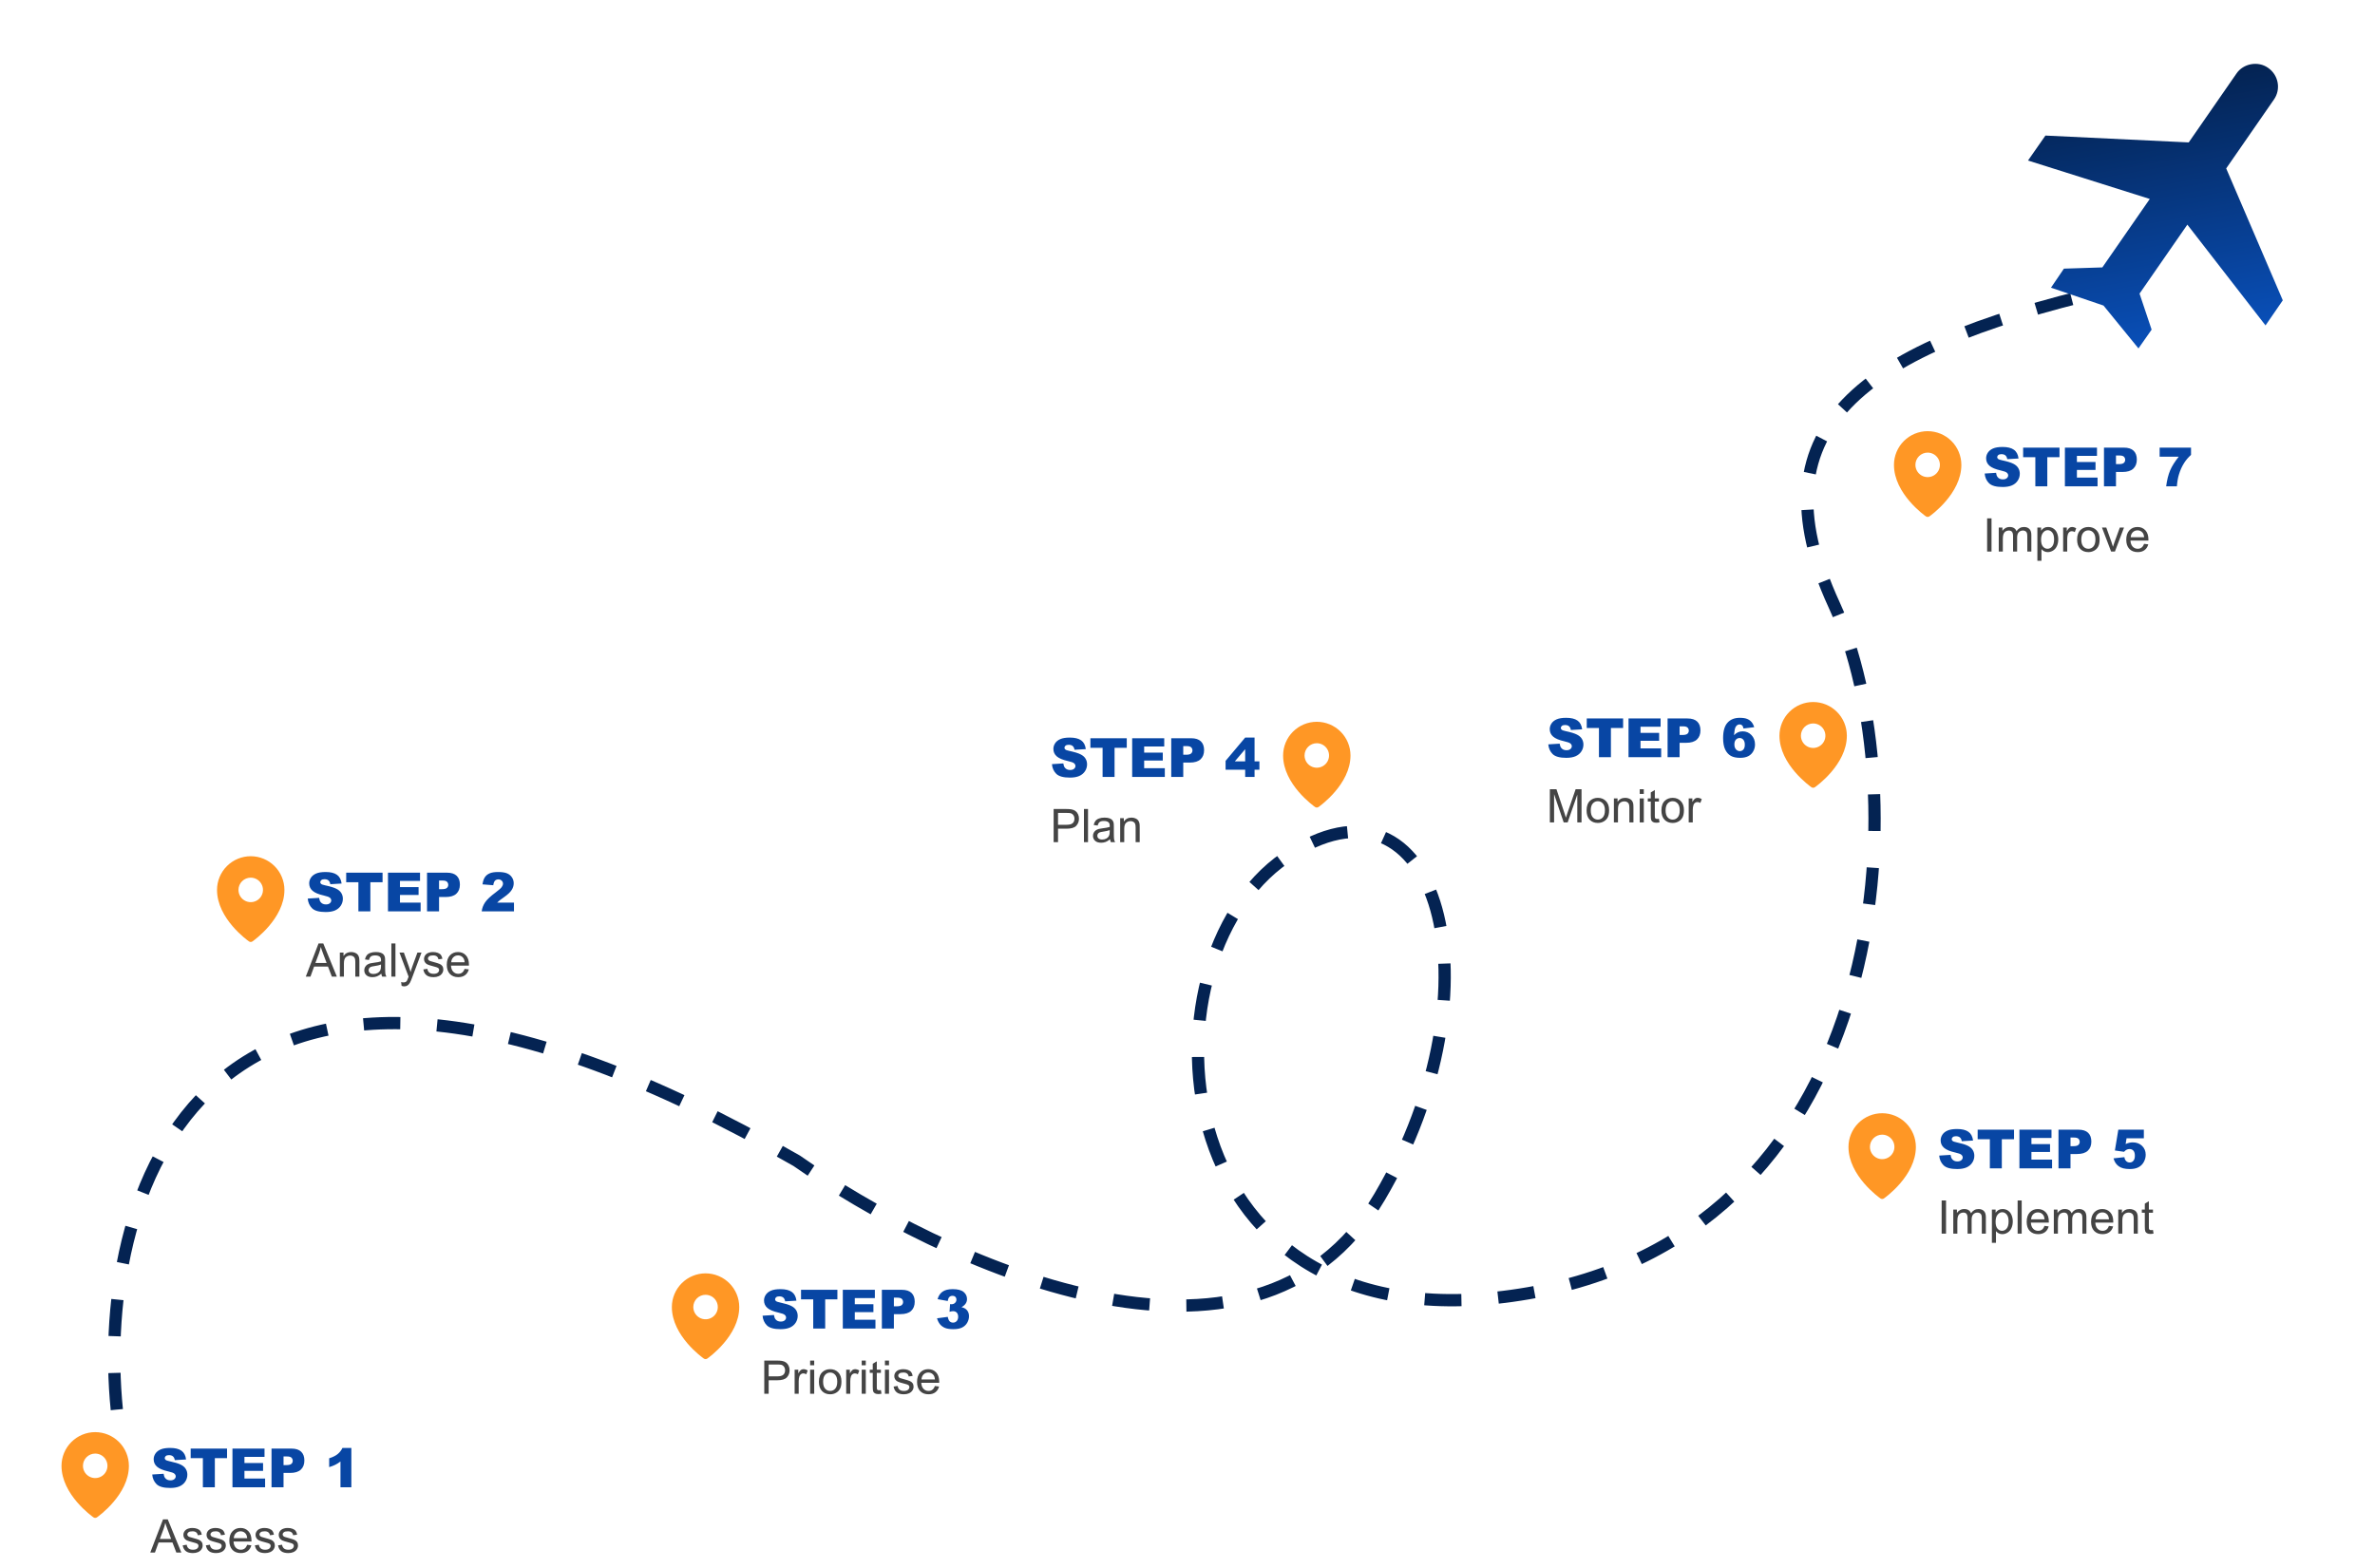 <svg xmlns="http://www.w3.org/2000/svg" width="1201" height="793" viewBox="0 0 1201 793" fill="none"><path d="M59.07 713.022C47.857 601.67 103.894 415.416 402.892 587.158C474.999 637.589 633.944 713.463 697.662 605.392C760.422 498.945 727.17 381.01 650.048 433.806C572.926 486.601 586.325 686.612 773.006 654.139C959.688 621.667 969.51 397.452 927.503 305.972C885.495 214.491 942.323 173.88 1078.36 144.001" stroke="#042352" stroke-width="6.197" stroke-dasharray="18.59 18.59"></path><path d="M48.143 724.414C43.625 724.419 39.293 726.216 36.099 729.411C32.904 732.606 31.107 736.937 31.102 741.455C31.102 756.037 46.594 767.05 47.254 767.511C47.514 767.694 47.825 767.791 48.143 767.791C48.461 767.791 48.771 767.694 49.032 767.511C49.692 767.05 65.184 756.037 65.184 741.455C65.179 736.937 63.382 732.606 60.187 729.411C56.992 726.216 52.661 724.419 48.143 724.414ZM48.143 735.259C49.368 735.259 50.566 735.622 51.586 736.303C52.605 736.984 53.399 737.952 53.868 739.084C54.337 740.216 54.46 741.462 54.221 742.664C53.981 743.866 53.391 744.971 52.525 745.837C51.658 746.704 50.554 747.294 49.352 747.533C48.15 747.772 46.904 747.649 45.771 747.18C44.639 746.711 43.671 745.917 42.99 744.898C42.309 743.879 41.946 742.681 41.946 741.455C41.946 739.812 42.599 738.236 43.761 737.074C44.923 735.911 46.499 735.259 48.143 735.259Z" fill="#FF9725"></path><path d="M76.976 745.839L82.732 745.478C82.856 746.413 83.11 747.126 83.493 747.615C84.116 748.408 85.007 748.804 86.164 748.804C87.028 748.804 87.691 748.604 88.154 748.203C88.626 747.793 88.862 747.321 88.862 746.787C88.862 746.28 88.639 745.826 88.194 745.425C87.749 745.024 86.716 744.646 85.096 744.29C82.442 743.693 80.55 742.901 79.42 741.913C78.28 740.924 77.71 739.664 77.71 738.133C77.71 737.127 77.999 736.179 78.578 735.288C79.166 734.389 80.043 733.686 81.209 733.178C82.385 732.662 83.992 732.404 86.031 732.404C88.532 732.404 90.438 732.871 91.747 733.806C93.064 734.732 93.848 736.21 94.097 738.24L88.394 738.574C88.243 737.692 87.923 737.051 87.433 736.651C86.952 736.25 86.284 736.05 85.43 736.05C84.726 736.05 84.196 736.201 83.84 736.504C83.484 736.797 83.306 737.158 83.306 737.585C83.306 737.897 83.453 738.177 83.747 738.427C84.032 738.685 84.708 738.925 85.777 739.148C88.421 739.718 90.313 740.297 91.453 740.884C92.601 741.463 93.434 742.184 93.95 743.048C94.476 743.911 94.738 744.877 94.738 745.946C94.738 747.201 94.391 748.359 93.697 749.418C93.002 750.478 92.032 751.284 90.785 751.836C89.539 752.379 87.967 752.65 86.071 752.65C82.741 752.65 80.435 752.009 79.153 750.727C77.87 749.445 77.145 747.816 76.976 745.839ZM96.421 732.737H114.811V737.572H108.641V752.316H102.591V737.572H96.421V732.737ZM117.549 732.737H133.763V736.918H123.613V740.029H133.028V744.023H123.613V747.882H134.057V752.316H117.549V732.737ZM137.302 732.737H147.359C149.549 732.737 151.187 733.258 152.273 734.3C153.368 735.342 153.916 736.824 153.916 738.747C153.916 740.724 153.319 742.269 152.126 743.382C150.942 744.495 149.13 745.051 146.691 745.051H143.379V752.316H137.302V732.737ZM143.379 741.085H144.861C146.027 741.085 146.847 740.884 147.318 740.484C147.79 740.074 148.026 739.553 148.026 738.921C148.026 738.307 147.822 737.786 147.412 737.358C147.002 736.931 146.232 736.717 145.101 736.717H143.379V741.085ZM177.675 732.404V752.316H172.173V739.268C171.282 739.945 170.419 740.492 169.582 740.911C168.754 741.329 167.712 741.73 166.457 742.113V737.652C168.309 737.056 169.747 736.339 170.771 735.502C171.794 734.665 172.596 733.632 173.175 732.404H177.675Z" fill="#0846A4"></path><path d="M75.993 785.316L82.438 768.534H84.831L91.699 785.316H89.169L87.212 780.234H80.194L78.351 785.316H75.993ZM80.835 778.425H86.525L84.773 773.777C84.239 772.365 83.842 771.205 83.583 770.297C83.369 771.373 83.067 772.442 82.678 773.503L80.835 778.425ZM92.386 781.688L94.423 781.367C94.538 782.184 94.855 782.809 95.374 783.244C95.9 783.679 96.633 783.897 97.572 783.897C98.518 783.897 99.22 783.706 99.678 783.325C100.136 782.935 100.365 782.481 100.365 781.962C100.365 781.497 100.162 781.13 99.758 780.863C99.476 780.68 98.773 780.447 97.652 780.165C96.141 779.783 95.091 779.455 94.504 779.181C93.924 778.898 93.481 778.513 93.176 778.024C92.878 777.528 92.729 776.983 92.729 776.387C92.729 775.846 92.851 775.346 93.096 774.888C93.347 774.422 93.687 774.037 94.114 773.732C94.435 773.495 94.87 773.297 95.419 773.136C95.977 772.968 96.572 772.884 97.205 772.884C98.159 772.884 98.995 773.022 99.712 773.297C100.437 773.571 100.971 773.945 101.315 774.418C101.658 774.884 101.895 775.51 102.025 776.296L100.01 776.571C99.918 775.945 99.651 775.456 99.209 775.105C98.773 774.754 98.155 774.579 97.354 774.579C96.408 774.579 95.732 774.735 95.328 775.048C94.923 775.361 94.721 775.727 94.721 776.147C94.721 776.414 94.805 776.654 94.973 776.868C95.141 777.089 95.404 777.273 95.763 777.418C95.969 777.494 96.576 777.669 97.583 777.944C99.041 778.333 100.056 778.654 100.628 778.906C101.208 779.15 101.662 779.509 101.99 779.982C102.318 780.455 102.482 781.043 102.482 781.745C102.482 782.432 102.28 783.08 101.876 783.691C101.479 784.294 100.903 784.763 100.147 785.099C99.392 785.427 98.537 785.591 97.583 785.591C96.003 785.591 94.797 785.263 93.966 784.607C93.141 783.95 92.615 782.977 92.386 781.688ZM104.108 781.688L106.146 781.367C106.26 782.184 106.577 782.809 107.096 783.244C107.622 783.679 108.355 783.897 109.294 783.897C110.24 783.897 110.942 783.706 111.4 783.325C111.858 782.935 112.087 782.481 112.087 781.962C112.087 781.497 111.885 781.13 111.48 780.863C111.198 780.68 110.496 780.447 109.374 780.165C107.863 779.783 106.813 779.455 106.226 779.181C105.646 778.898 105.203 778.513 104.898 778.024C104.6 777.528 104.451 776.983 104.451 776.387C104.451 775.846 104.574 775.346 104.818 774.888C105.07 774.422 105.409 774.037 105.837 773.732C106.157 773.495 106.592 773.297 107.142 773.136C107.699 772.968 108.294 772.884 108.927 772.884C109.881 772.884 110.717 773.022 111.434 773.297C112.159 773.571 112.694 773.945 113.037 774.418C113.38 774.884 113.617 775.51 113.747 776.296L111.732 776.571C111.64 775.945 111.373 775.456 110.931 775.105C110.496 774.754 109.878 774.579 109.076 774.579C108.13 774.579 107.454 774.735 107.05 775.048C106.646 775.361 106.443 775.727 106.443 776.147C106.443 776.414 106.527 776.654 106.695 776.868C106.863 777.089 107.126 777.273 107.485 777.418C107.691 777.494 108.298 777.669 109.305 777.944C110.763 778.333 111.778 778.654 112.35 778.906C112.93 779.15 113.384 779.509 113.712 779.982C114.041 780.455 114.205 781.043 114.205 781.745C114.205 782.432 114.002 783.08 113.598 783.691C113.201 784.294 112.625 784.763 111.869 785.099C111.114 785.427 110.259 785.591 109.305 785.591C107.725 785.591 106.52 785.263 105.688 784.607C104.864 783.95 104.337 782.977 104.108 781.688ZM124.977 781.401L127.106 781.665C126.77 782.909 126.148 783.874 125.24 784.561C124.332 785.248 123.172 785.591 121.76 785.591C119.982 785.591 118.57 785.045 117.524 783.954C116.487 782.855 115.968 781.317 115.968 779.341C115.968 777.296 116.494 775.708 117.547 774.579C118.601 773.449 119.967 772.884 121.646 772.884C123.271 772.884 124.599 773.438 125.629 774.544C126.66 775.651 127.175 777.208 127.175 779.215C127.175 779.337 127.171 779.52 127.163 779.764H118.097C118.173 781.1 118.551 782.123 119.23 782.832C119.909 783.542 120.756 783.897 121.771 783.897C122.527 783.897 123.172 783.698 123.706 783.302C124.24 782.905 124.664 782.271 124.977 781.401ZM118.211 778.07H125C124.908 777.048 124.649 776.281 124.221 775.769C123.565 774.976 122.714 774.579 121.668 774.579C120.722 774.579 119.925 774.895 119.276 775.529C118.635 776.162 118.28 777.009 118.211 778.07ZM128.88 781.688L130.918 781.367C131.032 782.184 131.349 782.809 131.868 783.244C132.395 783.679 133.127 783.897 134.066 783.897C135.012 783.897 135.715 783.706 136.172 783.325C136.63 782.935 136.859 782.481 136.859 781.962C136.859 781.497 136.657 781.13 136.253 780.863C135.97 780.68 135.268 780.447 134.146 780.165C132.635 779.783 131.586 779.455 130.998 779.181C130.418 778.898 129.976 778.513 129.67 778.024C129.373 777.528 129.224 776.983 129.224 776.387C129.224 775.846 129.346 775.346 129.59 774.888C129.842 774.422 130.182 774.037 130.609 773.732C130.929 773.495 131.364 773.297 131.914 773.136C132.471 772.968 133.066 772.884 133.7 772.884C134.654 772.884 135.489 773.022 136.207 773.297C136.932 773.571 137.466 773.945 137.809 774.418C138.153 774.884 138.389 775.51 138.519 776.296L136.504 776.571C136.413 775.945 136.146 775.456 135.703 775.105C135.268 774.754 134.65 774.579 133.849 774.579C132.902 774.579 132.227 774.735 131.822 775.048C131.418 775.361 131.216 775.727 131.216 776.147C131.216 776.414 131.3 776.654 131.468 776.868C131.635 777.089 131.899 777.273 132.257 777.418C132.463 777.494 133.07 777.669 134.078 777.944C135.535 778.333 136.55 778.654 137.123 778.906C137.703 779.15 138.157 779.509 138.485 779.982C138.813 780.455 138.977 781.043 138.977 781.745C138.977 782.432 138.775 783.08 138.37 783.691C137.973 784.294 137.397 784.763 136.642 785.099C135.886 785.427 135.031 785.591 134.078 785.591C132.498 785.591 131.292 785.263 130.46 784.607C129.636 783.95 129.109 782.977 128.88 781.688ZM140.603 781.688L142.64 781.367C142.755 782.184 143.071 782.809 143.59 783.244C144.117 783.679 144.85 783.897 145.788 783.897C146.735 783.897 147.437 783.706 147.895 783.325C148.353 782.935 148.581 782.481 148.581 781.962C148.581 781.497 148.379 781.13 147.975 780.863C147.692 780.68 146.99 780.447 145.868 780.165C144.357 779.783 143.308 779.455 142.72 779.181C142.14 778.898 141.698 778.513 141.392 778.024C141.095 777.528 140.946 776.983 140.946 776.387C140.946 775.846 141.068 775.346 141.312 774.888C141.564 774.422 141.904 774.037 142.331 773.732C142.652 773.495 143.087 773.297 143.636 773.136C144.193 772.968 144.789 772.884 145.422 772.884C146.376 772.884 147.212 773.022 147.929 773.297C148.654 773.571 149.188 773.945 149.532 774.418C149.875 774.884 150.112 775.51 150.241 776.296L148.227 776.571C148.135 775.945 147.868 775.456 147.425 775.105C146.99 774.754 146.372 774.579 145.571 774.579C144.624 774.579 143.949 774.735 143.545 775.048C143.14 775.361 142.938 775.727 142.938 776.147C142.938 776.414 143.022 776.654 143.19 776.868C143.358 777.089 143.621 777.273 143.98 777.418C144.186 777.494 144.792 777.669 145.8 777.944C147.257 778.333 148.272 778.654 148.845 778.906C149.425 779.15 149.879 779.509 150.207 779.982C150.535 780.455 150.699 781.043 150.699 781.745C150.699 782.432 150.497 783.08 150.093 783.691C149.696 784.294 149.12 784.763 148.364 785.099C147.608 785.427 146.754 785.591 145.8 785.591C144.22 785.591 143.014 785.263 142.182 784.607C141.358 783.95 140.832 782.977 140.603 781.688Z" fill="#444444"></path><path d="M126.787 433.098C122.269 433.103 117.938 434.9 114.743 438.095C111.548 441.289 109.751 445.621 109.746 450.139C109.746 464.721 125.238 475.734 125.899 476.195C126.159 476.377 126.469 476.475 126.787 476.475C127.105 476.475 127.416 476.377 127.676 476.195C128.337 475.734 143.829 464.721 143.829 450.139C143.824 445.621 142.026 441.289 138.832 438.095C135.637 434.9 131.305 433.103 126.787 433.098ZM126.787 443.942C128.013 443.942 129.211 444.306 130.23 444.986C131.249 445.667 132.043 446.635 132.512 447.768C132.982 448.9 133.104 450.146 132.865 451.348C132.626 452.55 132.036 453.654 131.169 454.521C130.303 455.387 129.198 455.978 127.996 456.217C126.794 456.456 125.548 456.333 124.416 455.864C123.284 455.395 122.316 454.601 121.635 453.582C120.954 452.563 120.591 451.365 120.591 450.139C120.591 448.495 121.243 446.919 122.406 445.757C123.568 444.595 125.144 443.942 126.787 443.942Z" fill="#FF9725"></path><path d="M155.62 454.523L161.376 454.162C161.501 455.097 161.755 455.809 162.138 456.299C162.761 457.091 163.651 457.488 164.809 457.488C165.672 457.488 166.336 457.287 166.799 456.887C167.27 456.477 167.506 456.005 167.506 455.471C167.506 454.963 167.284 454.509 166.839 454.109C166.393 453.708 165.361 453.33 163.74 452.973C161.087 452.377 159.195 451.584 158.064 450.596C156.924 449.608 156.355 448.348 156.355 446.817C156.355 445.81 156.644 444.862 157.223 443.972C157.81 443.073 158.687 442.369 159.854 441.862C161.029 441.345 162.636 441.087 164.675 441.087C167.177 441.087 169.082 441.555 170.391 442.489C171.709 443.415 172.492 444.893 172.742 446.923L167.039 447.257C166.888 446.376 166.567 445.735 166.077 445.334C165.597 444.933 164.929 444.733 164.074 444.733C163.371 444.733 162.841 444.884 162.485 445.187C162.129 445.481 161.951 445.842 161.951 446.269C161.951 446.581 162.097 446.861 162.391 447.11C162.676 447.369 163.353 447.609 164.421 447.832C167.066 448.401 168.958 448.98 170.097 449.568C171.246 450.147 172.078 450.868 172.595 451.731C173.12 452.595 173.383 453.561 173.383 454.629C173.383 455.885 173.036 457.042 172.341 458.102C171.647 459.161 170.676 459.967 169.43 460.519C168.183 461.062 166.612 461.334 164.715 461.334C161.385 461.334 159.079 460.693 157.797 459.411C156.515 458.129 155.789 456.499 155.62 454.523ZM175.066 441.421H193.456V446.256H187.286V461H181.236V446.256H175.066V441.421ZM196.194 441.421H212.407V445.601H202.257V448.713H211.673V452.706H202.257V456.566H212.701V461H196.194V441.421ZM215.946 441.421H226.003C228.193 441.421 229.832 441.942 230.918 442.984C232.013 444.025 232.561 445.508 232.561 447.431C232.561 449.408 231.964 450.952 230.771 452.065C229.587 453.178 227.775 453.735 225.335 453.735H222.023V461H215.946V441.421ZM222.023 449.768H223.506C224.672 449.768 225.491 449.568 225.963 449.167C226.435 448.758 226.671 448.237 226.671 447.605C226.671 446.99 226.466 446.469 226.056 446.042C225.647 445.615 224.877 445.401 223.746 445.401H222.023V449.768ZM259.912 461H243.592C243.779 459.388 244.344 457.875 245.288 456.459C246.241 455.035 248.022 453.356 250.63 451.424C252.224 450.24 253.244 449.341 253.689 448.726C254.134 448.112 254.357 447.529 254.357 446.977C254.357 446.38 254.134 445.873 253.689 445.454C253.253 445.027 252.7 444.813 252.033 444.813C251.338 444.813 250.768 445.031 250.323 445.468C249.887 445.904 249.593 446.674 249.442 447.778L243.993 447.337C244.206 445.806 244.598 444.613 245.168 443.758C245.738 442.895 246.539 442.236 247.572 441.782C248.614 441.319 250.052 441.087 251.886 441.087C253.8 441.087 255.287 441.305 256.347 441.742C257.415 442.178 258.252 442.85 258.857 443.758C259.472 444.657 259.779 445.668 259.779 446.79C259.779 447.983 259.427 449.123 258.724 450.209C258.029 451.295 256.761 452.488 254.917 453.788C253.822 454.545 253.088 455.075 252.714 455.377C252.349 455.68 251.917 456.076 251.418 456.566H259.912V461Z" fill="#0846A4"></path><path d="M154.638 494L161.082 477.218H163.475L170.343 494H167.814L165.856 488.917H158.839L156.996 494H154.638ZM159.48 487.109H165.169L163.418 482.461C162.884 481.049 162.487 479.889 162.227 478.981C162.014 480.057 161.712 481.125 161.323 482.186L159.48 487.109ZM171.855 494V481.843H173.709V483.571C174.602 482.236 175.892 481.568 177.578 481.568C178.311 481.568 178.983 481.702 179.593 481.969C180.211 482.228 180.673 482.572 180.978 482.999C181.283 483.426 181.497 483.934 181.619 484.521C181.696 484.903 181.734 485.571 181.734 486.525V494H179.673V486.605C179.673 485.765 179.593 485.14 179.433 484.728C179.273 484.308 178.986 483.976 178.574 483.732C178.17 483.48 177.693 483.354 177.143 483.354C176.266 483.354 175.506 483.632 174.865 484.19C174.232 484.747 173.915 485.804 173.915 487.36V494H171.855ZM192.838 492.5C192.075 493.149 191.338 493.607 190.628 493.874C189.926 494.141 189.171 494.275 188.362 494.275C187.026 494.275 186 493.95 185.282 493.302C184.565 492.645 184.206 491.81 184.206 490.795C184.206 490.199 184.34 489.658 184.607 489.169C184.882 488.673 185.237 488.276 185.672 487.979C186.114 487.681 186.61 487.456 187.16 487.303C187.564 487.196 188.175 487.093 188.991 486.994C190.655 486.796 191.88 486.559 192.666 486.284C192.674 486.002 192.678 485.823 192.678 485.746C192.678 484.907 192.483 484.315 192.094 483.972C191.567 483.506 190.785 483.274 189.747 483.274C188.778 483.274 188.06 483.445 187.595 483.789C187.137 484.125 186.797 484.724 186.576 485.586L184.561 485.311C184.744 484.449 185.046 483.755 185.466 483.228C185.885 482.694 186.492 482.285 187.286 482.003C188.079 481.713 188.999 481.568 190.045 481.568C191.083 481.568 191.926 481.69 192.574 481.934C193.223 482.179 193.7 482.488 194.005 482.862C194.311 483.228 194.524 483.693 194.646 484.258C194.715 484.609 194.75 485.243 194.75 486.158V488.906C194.75 490.821 194.791 492.035 194.875 492.546C194.967 493.05 195.143 493.534 195.402 494H193.25C193.036 493.573 192.899 493.073 192.838 492.5ZM192.666 487.898C191.918 488.204 190.796 488.463 189.301 488.677C188.453 488.799 187.854 488.936 187.503 489.089C187.152 489.242 186.881 489.467 186.69 489.764C186.5 490.054 186.404 490.379 186.404 490.737C186.404 491.287 186.61 491.745 187.022 492.111C187.442 492.477 188.053 492.661 188.854 492.661C189.648 492.661 190.354 492.489 190.972 492.146C191.59 491.794 192.044 491.317 192.334 490.715C192.555 490.249 192.666 489.562 192.666 488.654V487.898ZM197.909 494V477.218H199.97V494H197.909ZM203.083 498.682L202.854 496.747C203.305 496.87 203.698 496.931 204.033 496.931C204.491 496.931 204.858 496.854 205.132 496.702C205.407 496.549 205.632 496.335 205.808 496.061C205.938 495.854 206.147 495.343 206.437 494.527C206.476 494.412 206.537 494.244 206.621 494.023L202.007 481.843H204.228L206.758 488.883C207.086 489.776 207.38 490.715 207.639 491.699C207.876 490.753 208.158 489.829 208.486 488.929L211.085 481.843H213.146L208.521 494.206C208.025 495.542 207.639 496.461 207.365 496.965C206.998 497.644 206.579 498.14 206.105 498.453C205.632 498.774 205.068 498.934 204.411 498.934C204.014 498.934 203.572 498.85 203.083 498.682ZM214.073 490.371L216.111 490.051C216.225 490.867 216.542 491.493 217.061 491.928C217.587 492.363 218.32 492.581 219.259 492.581C220.205 492.581 220.907 492.39 221.365 492.008C221.823 491.619 222.052 491.165 222.052 490.646C222.052 490.18 221.85 489.814 221.445 489.547C221.163 489.364 220.461 489.131 219.339 488.849C217.828 488.467 216.778 488.139 216.191 487.864C215.611 487.582 215.168 487.196 214.863 486.708C214.565 486.212 214.416 485.666 214.416 485.071C214.416 484.529 214.538 484.029 214.783 483.571C215.034 483.106 215.374 482.72 215.801 482.415C216.122 482.179 216.557 481.98 217.106 481.82C217.664 481.652 218.259 481.568 218.892 481.568C219.846 481.568 220.682 481.705 221.399 481.98C222.124 482.255 222.658 482.629 223.002 483.102C223.345 483.568 223.582 484.193 223.712 484.979L221.697 485.254C221.605 484.628 221.338 484.14 220.896 483.789C220.461 483.438 219.842 483.262 219.041 483.262C218.095 483.262 217.419 483.419 217.015 483.732C216.61 484.045 216.408 484.411 216.408 484.831C216.408 485.098 216.492 485.338 216.66 485.552C216.828 485.773 217.091 485.956 217.45 486.101C217.656 486.178 218.263 486.353 219.27 486.628C220.728 487.017 221.743 487.338 222.315 487.589C222.895 487.834 223.349 488.192 223.677 488.665C224.005 489.139 224.17 489.726 224.17 490.428C224.17 491.115 223.967 491.764 223.563 492.374C223.166 492.977 222.59 493.447 221.834 493.782C221.079 494.111 220.224 494.275 219.27 494.275C217.69 494.275 216.484 493.947 215.653 493.29C214.828 492.634 214.302 491.661 214.073 490.371ZM234.942 490.085L237.071 490.348C236.735 491.592 236.113 492.558 235.205 493.244C234.297 493.931 233.137 494.275 231.725 494.275C229.947 494.275 228.535 493.729 227.489 492.638C226.451 491.539 225.932 490.001 225.932 488.024C225.932 485.979 226.459 484.392 227.512 483.262C228.565 482.133 229.931 481.568 231.61 481.568C233.236 481.568 234.564 482.121 235.594 483.228C236.624 484.335 237.14 485.891 237.14 487.898C237.14 488.021 237.136 488.204 237.128 488.448H228.062C228.138 489.784 228.516 490.806 229.195 491.516C229.874 492.226 230.721 492.581 231.736 492.581C232.492 492.581 233.137 492.382 233.671 491.985C234.205 491.588 234.629 490.955 234.942 490.085ZM228.176 486.754H234.965C234.873 485.731 234.613 484.964 234.186 484.453C233.53 483.659 232.679 483.262 231.633 483.262C230.687 483.262 229.889 483.579 229.241 484.212C228.6 484.846 228.245 485.693 228.176 486.754Z" fill="#444444"></path><path d="M356.787 644.098C352.269 644.103 347.938 645.9 344.743 649.095C341.548 652.289 339.751 656.621 339.746 661.139C339.746 675.721 355.238 686.734 355.899 687.195C356.159 687.377 356.469 687.475 356.787 687.475C357.105 687.475 357.416 687.377 357.676 687.195C358.337 686.734 373.829 675.721 373.829 661.139C373.824 656.621 372.026 652.289 368.832 649.095C365.637 645.9 361.305 644.103 356.787 644.098ZM356.787 654.942C358.013 654.942 359.211 655.306 360.23 655.986C361.249 656.667 362.043 657.635 362.512 658.768C362.982 659.9 363.104 661.146 362.865 662.348C362.626 663.55 362.036 664.654 361.169 665.521C360.303 666.387 359.198 666.978 357.996 667.217C356.794 667.456 355.548 667.333 354.416 666.864C353.284 666.395 352.316 665.601 351.635 664.582C350.954 663.563 350.591 662.365 350.591 661.139C350.591 659.495 351.243 657.919 352.406 656.757C353.568 655.595 355.144 654.942 356.787 654.942Z" fill="#FF9725"></path><path d="M385.62 665.523L391.376 665.162C391.501 666.097 391.755 666.809 392.138 667.299C392.761 668.091 393.651 668.488 394.809 668.488C395.672 668.488 396.336 668.287 396.799 667.887C397.27 667.477 397.506 667.005 397.506 666.471C397.506 665.963 397.284 665.509 396.839 665.109C396.393 664.708 395.361 664.33 393.74 663.973C391.087 663.377 389.195 662.584 388.064 661.596C386.924 660.608 386.355 659.348 386.355 657.817C386.355 656.81 386.644 655.862 387.223 654.972C387.81 654.073 388.687 653.369 389.854 652.862C391.029 652.345 392.636 652.087 394.675 652.087C397.177 652.087 399.082 652.555 400.391 653.489C401.709 654.415 402.492 655.893 402.742 657.923L397.039 658.257C396.888 657.376 396.567 656.735 396.077 656.334C395.597 655.933 394.929 655.733 394.074 655.733C393.371 655.733 392.841 655.884 392.485 656.187C392.129 656.481 391.951 656.842 391.951 657.269C391.951 657.581 392.097 657.861 392.391 658.11C392.676 658.369 393.353 658.609 394.421 658.832C397.066 659.401 398.958 659.98 400.097 660.568C401.246 661.147 402.078 661.868 402.595 662.731C403.12 663.595 403.383 664.561 403.383 665.629C403.383 666.885 403.036 668.042 402.341 669.102C401.647 670.161 400.676 670.967 399.43 671.519C398.183 672.062 396.612 672.334 394.715 672.334C391.385 672.334 389.079 671.693 387.797 670.411C386.515 669.129 385.789 667.499 385.62 665.523ZM405.066 652.421H423.456V657.256H417.286V672H411.236V657.256H405.066V652.421ZM426.194 652.421H442.407V656.601H432.257V659.713H441.673V663.706H432.257V667.566H442.701V672H426.194V652.421ZM445.946 652.421H456.003C458.193 652.421 459.832 652.942 460.918 653.984C462.013 655.025 462.561 656.508 462.561 658.431C462.561 660.408 461.964 661.952 460.771 663.065C459.587 664.178 457.775 664.735 455.335 664.735H452.023V672H445.946V652.421ZM452.023 660.768H453.506C454.672 660.768 455.491 660.568 455.963 660.167C456.435 659.758 456.671 659.237 456.671 658.605C456.671 657.99 456.466 657.469 456.056 657.042C455.647 656.615 454.877 656.401 453.746 656.401H452.023V660.768ZM479.268 658.084L474.126 657.162C474.554 655.524 475.373 654.268 476.584 653.396C477.804 652.523 479.526 652.087 481.752 652.087C484.308 652.087 486.155 652.563 487.295 653.516C488.434 654.469 489.004 655.666 489.004 657.109C489.004 657.955 488.773 658.72 488.31 659.406C487.847 660.091 487.148 660.692 486.213 661.209C486.97 661.396 487.548 661.614 487.949 661.863C488.599 662.264 489.102 662.794 489.458 663.453C489.823 664.103 490.006 664.882 490.006 665.79C490.006 666.929 489.708 668.025 489.111 669.075C488.515 670.117 487.655 670.923 486.533 671.492C485.412 672.053 483.938 672.334 482.113 672.334C480.332 672.334 478.925 672.125 477.893 671.706C476.869 671.288 476.023 670.678 475.355 669.876C474.696 669.066 474.189 668.051 473.833 666.831L479.268 666.11C479.482 667.205 479.811 667.967 480.256 668.394C480.711 668.813 481.285 669.022 481.979 669.022C482.709 669.022 483.315 668.755 483.796 668.22C484.285 667.686 484.53 666.974 484.53 666.084C484.53 665.175 484.294 664.472 483.822 663.973C483.359 663.475 482.727 663.226 481.926 663.226C481.499 663.226 480.911 663.332 480.163 663.546L480.443 659.66C480.746 659.704 480.982 659.726 481.151 659.726C481.864 659.726 482.456 659.499 482.928 659.045C483.408 658.591 483.649 658.053 483.649 657.429C483.649 656.833 483.471 656.356 483.115 656C482.758 655.644 482.269 655.466 481.645 655.466C481.004 655.466 480.483 655.662 480.083 656.054C479.682 656.437 479.411 657.113 479.268 658.084Z" fill="#0846A4"></path><path d="M386.481 705V688.218H392.811C393.925 688.218 394.776 688.271 395.364 688.378C396.188 688.516 396.879 688.779 397.436 689.168C397.993 689.55 398.439 690.088 398.775 690.782C399.119 691.477 399.29 692.24 399.29 693.072C399.29 694.499 398.836 695.708 397.928 696.701C397.02 697.685 395.379 698.177 393.006 698.177H388.701V705H386.481ZM388.701 696.197H393.04C394.475 696.197 395.494 695.93 396.096 695.396C396.699 694.861 397.001 694.11 397.001 693.14C397.001 692.438 396.821 691.839 396.463 691.343C396.112 690.839 395.646 690.507 395.066 690.347C394.692 690.248 394.002 690.198 392.994 690.198H388.701V696.197ZM401.832 705V692.843H403.686V694.686C404.159 693.823 404.594 693.255 404.991 692.98C405.396 692.705 405.838 692.568 406.319 692.568C407.014 692.568 407.719 692.789 408.437 693.232L407.727 695.144C407.223 694.846 406.72 694.697 406.216 694.697C405.766 694.697 405.361 694.835 405.003 695.109C404.644 695.376 404.388 695.75 404.236 696.231C404.007 696.964 403.892 697.765 403.892 698.635V705H401.832ZM409.673 690.588V688.218H411.734V690.588H409.673ZM409.673 705V692.843H411.734V705H409.673ZM414.115 698.921C414.115 696.67 414.741 695.003 415.992 693.919C417.038 693.018 418.312 692.568 419.816 692.568C421.487 692.568 422.853 693.118 423.914 694.216C424.975 695.308 425.505 696.819 425.505 698.75C425.505 700.314 425.268 701.547 424.795 702.447C424.33 703.34 423.647 704.035 422.746 704.531C421.853 705.027 420.876 705.275 419.816 705.275C418.114 705.275 416.736 704.729 415.683 703.638C414.638 702.546 414.115 700.974 414.115 698.921ZM416.233 698.921C416.233 700.478 416.572 701.646 417.251 702.424C417.931 703.195 418.785 703.581 419.816 703.581C420.838 703.581 421.689 703.191 422.368 702.413C423.048 701.634 423.387 700.448 423.387 698.853C423.387 697.349 423.044 696.212 422.357 695.441C421.678 694.663 420.831 694.274 419.816 694.274C418.785 694.274 417.931 694.659 417.251 695.43C416.572 696.201 416.233 697.365 416.233 698.921ZM427.909 705V692.843H429.764V694.686C430.237 693.823 430.672 693.255 431.069 692.98C431.473 692.705 431.916 692.568 432.396 692.568C433.091 692.568 433.797 692.789 434.514 693.232L433.804 695.144C433.301 694.846 432.797 694.697 432.293 694.697C431.843 694.697 431.439 694.835 431.08 695.109C430.721 695.376 430.466 695.75 430.313 696.231C430.084 696.964 429.97 697.765 429.97 698.635V705H427.909ZM435.751 690.588V688.218H437.811V690.588H435.751ZM435.751 705V692.843H437.811V705H435.751ZM445.458 703.157L445.756 704.977C445.176 705.099 444.657 705.16 444.199 705.16C443.451 705.16 442.871 705.042 442.459 704.805C442.047 704.569 441.757 704.26 441.589 703.878C441.421 703.489 441.337 702.676 441.337 701.44V694.445H439.826V692.843H441.337V689.832L443.386 688.596V692.843H445.458V694.445H443.386V701.554C443.386 702.142 443.42 702.52 443.489 702.688C443.565 702.856 443.684 702.989 443.844 703.088C444.012 703.187 444.248 703.237 444.554 703.237C444.783 703.237 445.084 703.21 445.458 703.157ZM447.496 690.588V688.218H449.556V690.588H447.496ZM447.496 705V692.843H449.556V705H447.496ZM451.88 701.371L453.918 701.051C454.032 701.867 454.349 702.493 454.868 702.928C455.394 703.363 456.127 703.581 457.066 703.581C458.012 703.581 458.714 703.39 459.172 703.008C459.63 702.619 459.859 702.165 459.859 701.646C459.859 701.18 459.657 700.814 459.252 700.547C458.97 700.364 458.268 700.131 457.146 699.849C455.635 699.467 454.585 699.139 453.998 698.864C453.418 698.582 452.975 698.196 452.67 697.708C452.372 697.212 452.223 696.666 452.223 696.071C452.223 695.529 452.346 695.029 452.59 694.571C452.842 694.106 453.181 693.72 453.609 693.415C453.929 693.179 454.364 692.98 454.914 692.82C455.471 692.652 456.066 692.568 456.699 692.568C457.653 692.568 458.489 692.705 459.206 692.98C459.931 693.255 460.466 693.629 460.809 694.102C461.153 694.568 461.389 695.193 461.519 695.979L459.504 696.254C459.412 695.628 459.145 695.14 458.703 694.789C458.268 694.438 457.65 694.262 456.848 694.262C455.902 694.262 455.227 694.419 454.822 694.732C454.418 695.045 454.215 695.411 454.215 695.831C454.215 696.098 454.299 696.338 454.467 696.552C454.635 696.773 454.898 696.956 455.257 697.101C455.463 697.178 456.07 697.353 457.077 697.628C458.535 698.017 459.55 698.338 460.122 698.589C460.702 698.834 461.156 699.192 461.484 699.665C461.813 700.139 461.977 700.726 461.977 701.428C461.977 702.115 461.774 702.764 461.37 703.374C460.973 703.977 460.397 704.447 459.641 704.782C458.886 705.111 458.031 705.275 457.077 705.275C455.497 705.275 454.292 704.947 453.46 704.29C452.636 703.634 452.109 702.661 451.88 701.371ZM472.749 701.085L474.878 701.348C474.542 702.592 473.92 703.558 473.012 704.244C472.104 704.931 470.944 705.275 469.532 705.275C467.754 705.275 466.342 704.729 465.296 703.638C464.259 702.539 463.74 701.001 463.74 699.024C463.74 696.979 464.266 695.392 465.319 694.262C466.373 693.133 467.739 692.568 469.418 692.568C471.043 692.568 472.371 693.121 473.401 694.228C474.432 695.335 474.947 696.891 474.947 698.898C474.947 699.021 474.943 699.204 474.935 699.448H465.869C465.945 700.784 466.323 701.806 467.002 702.516C467.681 703.226 468.528 703.581 469.544 703.581C470.299 703.581 470.944 703.382 471.478 702.985C472.012 702.588 472.436 701.955 472.749 701.085ZM465.983 697.754H472.772C472.68 696.731 472.421 695.964 471.993 695.453C471.337 694.659 470.486 694.262 469.44 694.262C468.494 694.262 467.697 694.579 467.048 695.212C466.407 695.846 466.052 696.693 465.983 697.754Z" fill="#444444"></path><path d="M782.948 376.523L788.704 376.162C788.829 377.097 789.083 377.809 789.466 378.299C790.089 379.091 790.979 379.488 792.137 379.488C793 379.488 793.664 379.287 794.127 378.887C794.599 378.477 794.835 378.005 794.835 377.471C794.835 376.963 794.612 376.509 794.167 376.109C793.722 375.708 792.689 375.33 791.068 374.973C788.415 374.377 786.523 373.584 785.392 372.596C784.253 371.608 783.683 370.348 783.683 368.817C783.683 367.81 783.972 366.862 784.551 365.972C785.139 365.073 786.016 364.369 787.182 363.862C788.357 363.345 789.964 363.087 792.003 363.087C794.505 363.087 796.41 363.555 797.719 364.489C799.037 365.415 799.821 366.893 800.07 368.923L794.367 369.257C794.216 368.376 793.895 367.735 793.406 367.334C792.925 366.933 792.257 366.733 791.402 366.733C790.699 366.733 790.169 366.884 789.813 367.187C789.457 367.481 789.279 367.842 789.279 368.269C789.279 368.581 789.426 368.861 789.719 369.11C790.004 369.369 790.681 369.609 791.749 369.832C794.394 370.401 796.286 370.98 797.425 371.568C798.574 372.147 799.407 372.868 799.923 373.731C800.448 374.595 800.711 375.561 800.711 376.629C800.711 377.885 800.364 379.042 799.669 380.102C798.975 381.161 798.004 381.967 796.758 382.519C795.511 383.062 793.94 383.334 792.043 383.334C788.713 383.334 786.407 382.693 785.125 381.411C783.843 380.129 783.117 378.499 782.948 376.523ZM802.394 363.421H820.784V368.256H814.614V383H808.564V368.256H802.394V363.421ZM823.522 363.421H839.735V367.601H829.585V370.713H839.001V374.706H829.585V378.566H840.029V383H823.522V363.421ZM843.275 363.421H853.331C855.521 363.421 857.16 363.942 858.246 364.984C859.341 366.025 859.889 367.508 859.889 369.431C859.889 371.408 859.292 372.952 858.099 374.065C856.915 375.178 855.103 375.735 852.663 375.735H849.351V383H843.275V363.421ZM849.351 371.768H850.834C852 371.768 852.819 371.568 853.291 371.167C853.763 370.758 853.999 370.237 853.999 369.605C853.999 368.99 853.794 368.469 853.385 368.042C852.975 367.615 852.205 367.401 851.074 367.401H849.351V371.768ZM887.067 367.828L881.658 368.496C881.516 367.739 881.275 367.205 880.937 366.893C880.607 366.582 880.198 366.426 879.708 366.426C878.827 366.426 878.141 366.871 877.651 367.761C877.295 368.403 877.033 369.774 876.863 371.875C877.513 371.216 878.181 370.731 878.867 370.419C879.552 370.099 880.345 369.938 881.244 369.938C882.989 369.938 884.463 370.562 885.665 371.808C886.875 373.055 887.481 374.635 887.481 376.549C887.481 377.84 887.174 379.02 886.559 380.089C885.954 381.157 885.108 381.967 884.022 382.519C882.945 383.062 881.591 383.334 879.962 383.334C878.003 383.334 876.432 383 875.247 382.332C874.063 381.664 873.115 380.6 872.403 379.14C871.699 377.671 871.348 375.73 871.348 373.317C871.348 369.783 872.091 367.196 873.578 365.558C875.065 363.911 877.126 363.087 879.762 363.087C881.32 363.087 882.548 363.27 883.448 363.635C884.356 363.991 885.108 364.516 885.705 365.211C886.301 365.905 886.755 366.778 887.067 367.828ZM877.05 376.549C877.05 377.609 877.317 378.441 877.852 379.047C878.386 379.643 879.04 379.942 879.815 379.942C880.527 379.942 881.124 379.67 881.605 379.127C882.085 378.584 882.326 377.774 882.326 376.696C882.326 375.592 882.076 374.751 881.578 374.172C881.079 373.593 880.46 373.304 879.721 373.304C878.965 373.304 878.328 373.584 877.812 374.145C877.304 374.706 877.05 375.508 877.05 376.549Z" fill="#0846A4"></path><path d="M783.74 416V399.218H787.083L791.055 411.1C791.421 412.207 791.688 413.035 791.856 413.585C792.047 412.974 792.345 412.077 792.749 410.894L796.767 399.218H799.755V416H797.614V401.954L792.738 416H790.734L785.881 401.714V416H783.74ZM802.308 409.921C802.308 407.67 802.934 406.003 804.185 404.919C805.231 404.018 806.505 403.568 808.009 403.568C809.68 403.568 811.046 404.118 812.107 405.216C813.168 406.308 813.698 407.819 813.698 409.75C813.698 411.314 813.461 412.547 812.988 413.447C812.523 414.34 811.84 415.035 810.939 415.531C810.046 416.027 809.069 416.275 808.009 416.275C806.307 416.275 804.929 415.729 803.876 414.638C802.831 413.546 802.308 411.974 802.308 409.921ZM804.426 409.921C804.426 411.478 804.765 412.646 805.444 413.424C806.124 414.195 806.978 414.581 808.009 414.581C809.031 414.581 809.882 414.191 810.561 413.413C811.241 412.634 811.58 411.448 811.58 409.853C811.58 408.349 811.237 407.212 810.55 406.441C809.871 405.663 809.024 405.274 808.009 405.274C806.978 405.274 806.124 405.659 805.444 406.43C804.765 407.201 804.426 408.365 804.426 409.921ZM816.125 416V403.843H817.979V405.571C818.872 404.236 820.162 403.568 821.849 403.568C822.581 403.568 823.253 403.702 823.863 403.969C824.482 404.228 824.943 404.572 825.249 404.999C825.554 405.426 825.768 405.934 825.89 406.521C825.966 406.903 826.004 407.571 826.004 408.525V416H823.944V408.605C823.944 407.765 823.863 407.14 823.703 406.728C823.543 406.308 823.257 405.976 822.845 405.732C822.44 405.48 821.963 405.354 821.414 405.354C820.536 405.354 819.777 405.632 819.136 406.19C818.502 406.747 818.185 407.804 818.185 409.36V416H816.125ZM829.187 401.588V399.218H831.247V401.588H829.187ZM829.187 416V403.843H831.247V416H829.187ZM838.894 414.157L839.192 415.977C838.612 416.099 838.093 416.16 837.635 416.16C836.887 416.16 836.307 416.042 835.895 415.805C835.483 415.569 835.193 415.26 835.025 414.878C834.857 414.489 834.773 413.676 834.773 412.44V405.445H833.262V403.843H834.773V400.832L836.822 399.596V403.843H838.894V405.445H836.822V412.554C836.822 413.142 836.856 413.52 836.925 413.688C837.001 413.856 837.12 413.989 837.28 414.088C837.448 414.187 837.684 414.237 837.99 414.237C838.219 414.237 838.52 414.21 838.894 414.157ZM840.153 409.921C840.153 407.67 840.779 406.003 842.031 404.919C843.076 404.018 844.351 403.568 845.854 403.568C847.525 403.568 848.891 404.118 849.952 405.216C851.013 406.308 851.543 407.819 851.543 409.75C851.543 411.314 851.307 412.547 850.834 413.447C850.368 414.34 849.685 415.035 848.785 415.531C847.892 416.027 846.915 416.275 845.854 416.275C844.152 416.275 842.775 415.729 841.722 414.638C840.676 413.546 840.153 411.974 840.153 409.921ZM842.271 409.921C842.271 411.478 842.611 412.646 843.29 413.424C843.969 414.195 844.824 414.581 845.854 414.581C846.877 414.581 847.728 414.191 848.407 413.413C849.086 412.634 849.426 411.448 849.426 409.853C849.426 408.349 849.082 407.212 848.395 406.441C847.716 405.663 846.869 405.274 845.854 405.274C844.824 405.274 843.969 405.659 843.29 406.43C842.611 407.201 842.271 408.365 842.271 409.921ZM853.947 416V403.843H855.802V405.686C856.275 404.823 856.71 404.255 857.107 403.98C857.511 403.705 857.954 403.568 858.435 403.568C859.129 403.568 859.835 403.789 860.553 404.232L859.843 406.144C859.339 405.846 858.836 405.697 858.332 405.697C857.882 405.697 857.477 405.835 857.118 406.109C856.76 406.376 856.504 406.75 856.351 407.231C856.122 407.964 856.008 408.765 856.008 409.635V416H853.947Z" fill="#444444"></path><path d="M916.885 355.098C912.367 355.103 908.035 356.9 904.841 360.095C901.646 363.289 899.849 367.621 899.844 372.139C899.844 386.721 915.336 397.734 915.996 398.195C916.257 398.377 916.567 398.475 916.885 398.475C917.203 398.475 917.513 398.377 917.774 398.195C918.434 397.734 933.926 386.721 933.926 372.139C933.921 367.621 932.124 363.289 928.929 360.095C925.735 356.9 921.403 355.103 916.885 355.098ZM916.885 365.942C918.111 365.942 919.309 366.306 920.328 366.986C921.347 367.667 922.141 368.635 922.61 369.768C923.079 370.9 923.202 372.146 922.963 373.348C922.724 374.55 922.133 375.654 921.267 376.521C920.4 377.387 919.296 377.978 918.094 378.217C916.892 378.456 915.646 378.333 914.514 377.864C913.381 377.395 912.413 376.601 911.733 375.582C911.052 374.563 910.688 373.365 910.688 372.139C910.688 370.495 911.341 368.919 912.503 367.757C913.665 366.595 915.242 365.942 916.885 365.942Z" fill="#FF9725"></path><path d="M531.948 386.523L537.704 386.162C537.829 387.097 538.083 387.809 538.466 388.299C539.089 389.091 539.979 389.488 541.137 389.488C542 389.488 542.664 389.287 543.127 388.887C543.599 388.477 543.835 388.005 543.835 387.471C543.835 386.963 543.612 386.509 543.167 386.109C542.722 385.708 541.689 385.33 540.068 384.973C537.415 384.377 535.523 383.584 534.392 382.596C533.253 381.608 532.683 380.348 532.683 378.817C532.683 377.81 532.972 376.862 533.551 375.972C534.139 375.073 535.016 374.369 536.182 373.862C537.357 373.345 538.964 373.087 541.003 373.087C543.505 373.087 545.41 373.555 546.719 374.489C548.037 375.415 548.821 376.893 549.07 378.923L543.367 379.257C543.216 378.376 542.895 377.735 542.406 377.334C541.925 376.933 541.257 376.733 540.402 376.733C539.699 376.733 539.169 376.884 538.813 377.187C538.457 377.481 538.279 377.842 538.279 378.269C538.279 378.581 538.426 378.861 538.719 379.11C539.004 379.369 539.681 379.609 540.749 379.832C543.394 380.401 545.286 380.98 546.425 381.568C547.574 382.147 548.407 382.868 548.923 383.731C549.448 384.595 549.711 385.561 549.711 386.629C549.711 387.885 549.364 389.042 548.669 390.102C547.975 391.161 547.004 391.967 545.758 392.519C544.511 393.062 542.94 393.334 541.043 393.334C537.713 393.334 535.407 392.693 534.125 391.411C532.843 390.129 532.117 388.499 531.948 386.523ZM551.394 373.421H569.784V378.256H563.614V393H557.564V378.256H551.394V373.421ZM572.522 373.421H588.735V377.601H578.585V380.713H588.001V384.706H578.585V388.566H589.029V393H572.522V373.421ZM592.275 373.421H602.331C604.521 373.421 606.16 373.942 607.246 374.984C608.341 376.025 608.889 377.508 608.889 379.431C608.889 381.408 608.292 382.952 607.099 384.065C605.915 385.178 604.103 385.735 601.663 385.735H598.351V393H592.275V373.421ZM598.351 381.768H599.834C601 381.768 601.819 381.568 602.291 381.167C602.763 380.758 602.999 380.237 602.999 379.605C602.999 378.99 602.794 378.469 602.385 378.042C601.975 377.615 601.205 377.401 600.074 377.401H598.351V381.768ZM629.67 389.341H619.76V384.867L629.67 373.087H634.411V385.12H636.868V389.341H634.411V393H629.67V389.341ZM629.67 385.12V378.963L624.434 385.12H629.67Z" fill="#0846A4"></path><path d="M532.809 426V409.218H539.139C540.253 409.218 541.104 409.271 541.692 409.378C542.516 409.516 543.207 409.779 543.764 410.168C544.321 410.55 544.768 411.088 545.103 411.782C545.447 412.477 545.618 413.24 545.618 414.072C545.618 415.499 545.164 416.708 544.256 417.701C543.348 418.685 541.707 419.177 539.334 419.177H535.03V426H532.809ZM535.03 417.197H539.368C540.803 417.197 541.822 416.93 542.425 416.396C543.027 415.861 543.329 415.11 543.329 414.14C543.329 413.438 543.15 412.839 542.791 412.343C542.44 411.839 541.974 411.507 541.394 411.347C541.02 411.248 540.33 411.198 539.322 411.198H535.03V417.197ZM548.137 426V409.218H550.197V426H548.137ZM561.336 424.5C560.573 425.149 559.836 425.607 559.126 425.874C558.424 426.141 557.669 426.275 556.86 426.275C555.524 426.275 554.498 425.95 553.78 425.302C553.063 424.645 552.704 423.81 552.704 422.795C552.704 422.199 552.838 421.658 553.105 421.169C553.38 420.673 553.735 420.276 554.17 419.979C554.612 419.681 555.108 419.456 555.658 419.303C556.062 419.196 556.673 419.093 557.489 418.994C559.153 418.796 560.378 418.559 561.164 418.284C561.172 418.002 561.176 417.823 561.176 417.746C561.176 416.907 560.981 416.315 560.592 415.972C560.065 415.506 559.283 415.274 558.245 415.274C557.276 415.274 556.558 415.445 556.093 415.789C555.635 416.125 555.295 416.724 555.074 417.586L553.059 417.311C553.242 416.449 553.544 415.755 553.964 415.228C554.383 414.694 554.99 414.285 555.784 414.003C556.577 413.713 557.497 413.568 558.543 413.568C559.581 413.568 560.424 413.69 561.073 413.934C561.721 414.179 562.198 414.488 562.503 414.862C562.809 415.228 563.022 415.693 563.145 416.258C563.213 416.609 563.248 417.243 563.248 418.158V420.906C563.248 422.821 563.29 424.035 563.373 424.546C563.465 425.05 563.641 425.534 563.9 426H561.748C561.534 425.573 561.397 425.073 561.336 424.5ZM561.164 419.898C560.416 420.204 559.294 420.463 557.799 420.677C556.951 420.799 556.352 420.936 556.001 421.089C555.65 421.242 555.379 421.467 555.189 421.764C554.998 422.054 554.902 422.379 554.902 422.737C554.902 423.287 555.108 423.745 555.521 424.111C555.94 424.477 556.551 424.661 557.352 424.661C558.146 424.661 558.852 424.489 559.47 424.146C560.088 423.794 560.542 423.317 560.832 422.715C561.053 422.249 561.164 421.562 561.164 420.654V419.898ZM566.453 426V413.843H568.307V415.571C569.2 414.236 570.49 413.568 572.177 413.568C572.909 413.568 573.581 413.702 574.191 413.969C574.81 414.228 575.271 414.572 575.576 414.999C575.882 415.426 576.095 415.934 576.218 416.521C576.294 416.903 576.332 417.571 576.332 418.525V426H574.271V418.605C574.271 417.765 574.191 417.14 574.031 416.728C573.871 416.308 573.585 415.976 573.173 415.732C572.768 415.48 572.291 415.354 571.742 415.354C570.864 415.354 570.105 415.632 569.464 416.19C568.83 416.747 568.513 417.804 568.513 419.36V426H566.453Z" fill="#444444"></path><path d="M665.885 365.098C661.367 365.103 657.035 366.9 653.841 370.095C650.646 373.289 648.849 377.621 648.844 382.139C648.844 396.721 664.336 407.734 664.996 408.195C665.257 408.377 665.567 408.475 665.885 408.475C666.203 408.475 666.513 408.377 666.774 408.195C667.434 407.734 682.926 396.721 682.926 382.139C682.921 377.621 681.124 373.289 677.929 370.095C674.735 366.9 670.403 365.103 665.885 365.098ZM665.885 375.942C667.111 375.942 668.309 376.306 669.328 376.986C670.347 377.667 671.141 378.635 671.61 379.768C672.079 380.9 672.202 382.146 671.963 383.348C671.724 384.55 671.133 385.654 670.267 386.521C669.4 387.387 668.296 387.978 667.094 388.217C665.892 388.456 664.646 388.333 663.514 387.864C662.381 387.395 661.413 386.601 660.733 385.582C660.052 384.563 659.688 383.365 659.688 382.139C659.688 380.495 660.341 378.919 661.503 377.757C662.665 376.595 664.242 375.942 665.885 375.942Z" fill="#FF9725"></path><path d="M951.787 563.098C947.269 563.103 942.938 564.9 939.743 568.095C936.548 571.289 934.751 575.621 934.746 580.139C934.746 594.721 950.238 605.734 950.899 606.195C951.159 606.377 951.469 606.475 951.787 606.475C952.105 606.475 952.416 606.377 952.676 606.195C953.337 605.734 968.829 594.721 968.829 580.139C968.824 575.621 967.026 571.289 963.832 568.095C960.637 564.9 956.305 563.103 951.787 563.098ZM951.787 573.942C953.013 573.942 954.211 574.306 955.23 574.986C956.249 575.667 957.043 576.635 957.512 577.768C957.982 578.9 958.104 580.146 957.865 581.348C957.626 582.55 957.036 583.654 956.169 584.521C955.303 585.387 954.198 585.978 952.996 586.217C951.794 586.456 950.548 586.333 949.416 585.864C948.284 585.395 947.316 584.601 946.635 583.582C945.954 582.563 945.591 581.365 945.591 580.139C945.591 578.495 946.243 576.919 947.406 575.757C948.568 574.595 950.144 573.942 951.787 573.942Z" fill="#FF9725"></path><path d="M980.62 584.523L986.376 584.162C986.501 585.097 986.755 585.809 987.138 586.299C987.761 587.091 988.651 587.488 989.809 587.488C990.672 587.488 991.336 587.287 991.799 586.887C992.27 586.477 992.506 586.005 992.506 585.471C992.506 584.963 992.284 584.509 991.839 584.109C991.393 583.708 990.361 583.33 988.74 582.973C986.087 582.377 984.195 581.584 983.064 580.596C981.924 579.608 981.355 578.348 981.355 576.817C981.355 575.81 981.644 574.862 982.223 573.972C982.81 573.073 983.687 572.369 984.854 571.862C986.029 571.345 987.636 571.087 989.675 571.087C992.177 571.087 994.082 571.555 995.391 572.489C996.709 573.415 997.492 574.893 997.742 576.923L992.039 577.257C991.888 576.376 991.567 575.735 991.077 575.334C990.597 574.933 989.929 574.733 989.074 574.733C988.371 574.733 987.841 574.884 987.485 575.187C987.129 575.481 986.951 575.842 986.951 576.269C986.951 576.581 987.097 576.861 987.391 577.11C987.676 577.369 988.353 577.609 989.421 577.832C992.066 578.401 993.958 578.98 995.097 579.568C996.246 580.147 997.078 580.868 997.595 581.731C998.12 582.595 998.383 583.561 998.383 584.629C998.383 585.885 998.036 587.042 997.341 588.102C996.647 589.161 995.676 589.967 994.43 590.519C993.183 591.062 991.612 591.334 989.715 591.334C986.385 591.334 984.079 590.693 982.797 589.411C981.515 588.129 980.789 586.499 980.62 584.523ZM1000.07 571.421H1018.46V576.256H1012.29V591H1006.24V576.256H1000.07V571.421ZM1021.19 571.421H1037.41V575.601H1027.26V578.713H1036.67V582.706H1027.26V586.566H1037.7V591H1021.19V571.421ZM1040.95 571.421H1051C1053.19 571.421 1054.83 571.942 1055.92 572.984C1057.01 574.025 1057.56 575.508 1057.56 577.431C1057.56 579.408 1056.96 580.952 1055.77 582.065C1054.59 583.178 1052.77 583.735 1050.34 583.735H1047.02V591H1040.95V571.421ZM1047.02 579.768H1048.51C1049.67 579.768 1050.49 579.568 1050.96 579.167C1051.43 578.758 1051.67 578.237 1051.67 577.605C1051.67 576.99 1051.47 576.469 1051.06 576.042C1050.65 575.615 1049.88 575.401 1048.75 575.401H1047.02V579.768ZM1071.2 571.421H1084.11V575.761H1075.36L1074.9 578.7C1075.5 578.415 1076.1 578.201 1076.69 578.059C1077.28 577.916 1077.87 577.845 1078.45 577.845C1080.41 577.845 1082 578.437 1083.22 579.621C1084.44 580.805 1085.05 582.297 1085.05 584.095C1085.05 585.36 1084.73 586.575 1084.1 587.741C1083.47 588.908 1082.58 589.798 1081.43 590.412C1080.28 591.027 1078.8 591.334 1077.01 591.334C1075.71 591.334 1074.61 591.214 1073.68 590.973C1072.76 590.724 1071.98 590.359 1071.33 589.878C1070.69 589.388 1070.17 588.836 1069.77 588.222C1069.37 587.608 1069.03 586.842 1068.77 585.925L1074.27 585.324C1074.4 586.205 1074.71 586.878 1075.2 587.341C1075.69 587.795 1076.28 588.022 1076.95 588.022C1077.71 588.022 1078.33 587.737 1078.82 587.167C1079.32 586.588 1079.57 585.729 1079.57 584.589C1079.57 583.423 1079.32 582.568 1078.82 582.025C1078.32 581.482 1077.66 581.21 1076.83 581.21C1076.31 581.21 1075.8 581.34 1075.31 581.598C1074.94 581.785 1074.54 582.123 1074.11 582.613L1069.47 581.945L1071.2 571.421Z" fill="#0846A4"></path><path d="M981.858 624V607.218H984.079V624H981.858ZM987.742 624V611.843H989.585V613.548C989.967 612.953 990.474 612.476 991.108 612.118C991.741 611.751 992.463 611.568 993.271 611.568C994.172 611.568 994.908 611.755 995.481 612.129C996.061 612.503 996.469 613.026 996.706 613.697C997.667 612.278 998.919 611.568 1000.46 611.568C1001.67 611.568 1002.59 611.904 1003.24 612.575C1003.89 613.239 1004.22 614.266 1004.22 615.655V624H1002.17V616.342C1002.17 615.517 1002.1 614.926 1001.96 614.567C1001.83 614.201 1001.59 613.907 1001.24 613.686C1000.89 613.465 1000.48 613.354 1000 613.354C999.148 613.354 998.438 613.64 997.873 614.212C997.309 614.777 997.026 615.685 997.026 616.937V624H994.966V616.101C994.966 615.185 994.798 614.499 994.462 614.041C994.126 613.583 993.577 613.354 992.814 613.354C992.234 613.354 991.696 613.506 991.199 613.812C990.711 614.117 990.356 614.563 990.135 615.151C989.914 615.739 989.803 616.586 989.803 617.692V624H987.742ZM1007.27 628.659V611.843H1009.15V613.423C1009.59 612.804 1010.09 612.343 1010.65 612.037C1011.21 611.724 1011.88 611.568 1012.67 611.568C1013.71 611.568 1014.63 611.835 1015.42 612.369C1016.22 612.904 1016.82 613.659 1017.22 614.636C1017.62 615.605 1017.83 616.67 1017.83 617.83C1017.83 619.074 1017.6 620.196 1017.15 621.195C1016.71 622.187 1016.06 622.951 1015.2 623.485C1014.36 624.011 1013.46 624.275 1012.53 624.275C1011.84 624.275 1011.22 624.13 1010.67 623.84C1010.13 623.55 1009.68 623.183 1009.33 622.741V628.659H1007.27ZM1009.14 617.99C1009.14 619.555 1009.45 620.711 1010.09 621.459C1010.72 622.207 1011.49 622.581 1012.39 622.581C1013.3 622.581 1014.09 622.195 1014.74 621.424C1015.39 620.646 1015.72 619.444 1015.72 617.818C1015.72 616.269 1015.4 615.109 1014.76 614.338C1014.12 613.568 1013.37 613.182 1012.48 613.182C1011.6 613.182 1010.82 613.594 1010.15 614.418C1009.47 615.235 1009.14 616.426 1009.14 617.99ZM1020.28 624V607.218H1022.34V624H1020.28ZM1033.86 620.085L1035.99 620.348C1035.66 621.592 1035.04 622.558 1034.13 623.244C1033.22 623.931 1032.06 624.275 1030.65 624.275C1028.87 624.275 1027.46 623.729 1026.41 622.638C1025.37 621.539 1024.86 620.001 1024.86 618.024C1024.86 615.979 1025.38 614.392 1026.43 613.262C1027.49 612.133 1028.85 611.568 1030.53 611.568C1032.16 611.568 1033.49 612.121 1034.52 613.228C1035.55 614.335 1036.06 615.891 1036.06 617.898C1036.06 618.021 1036.06 618.204 1036.05 618.448H1026.98C1027.06 619.784 1027.44 620.806 1028.12 621.516C1028.8 622.226 1029.64 622.581 1030.66 622.581C1031.41 622.581 1032.06 622.382 1032.59 621.985C1033.13 621.588 1033.55 620.955 1033.86 620.085ZM1027.1 616.754H1033.89C1033.8 615.731 1033.54 614.964 1033.11 614.453C1032.45 613.659 1031.6 613.262 1030.56 613.262C1029.61 613.262 1028.81 613.579 1028.16 614.212C1027.52 614.846 1027.17 615.693 1027.1 616.754ZM1038.59 624V611.843H1040.44V613.548C1040.82 612.953 1041.32 612.476 1041.96 612.118C1042.59 611.751 1043.31 611.568 1044.12 611.568C1045.02 611.568 1045.76 611.755 1046.33 612.129C1046.91 612.503 1047.32 613.026 1047.56 613.697C1048.52 612.278 1049.77 611.568 1051.31 611.568C1052.52 611.568 1053.44 611.904 1054.09 612.575C1054.74 613.239 1055.06 614.266 1055.06 615.655V624H1053.02V616.342C1053.02 615.517 1052.95 614.926 1052.81 614.567C1052.68 614.201 1052.44 613.907 1052.09 613.686C1051.74 613.465 1051.33 613.354 1050.85 613.354C1050 613.354 1049.29 613.64 1048.72 614.212C1048.16 614.777 1047.88 615.685 1047.88 616.937V624H1045.82V616.101C1045.82 615.185 1045.65 614.499 1045.31 614.041C1044.98 613.583 1044.43 613.354 1043.66 613.354C1043.08 613.354 1042.55 613.506 1042.05 613.812C1041.56 614.117 1041.21 614.563 1040.98 615.151C1040.76 615.739 1040.65 616.586 1040.65 617.692V624H1038.59ZM1066.44 620.085L1068.57 620.348C1068.24 621.592 1067.62 622.558 1066.71 623.244C1065.8 623.931 1064.64 624.275 1063.23 624.275C1061.45 624.275 1060.04 623.729 1058.99 622.638C1057.95 621.539 1057.43 620.001 1057.43 618.024C1057.43 615.979 1057.96 614.392 1059.01 613.262C1060.07 612.133 1061.43 611.568 1063.11 611.568C1064.74 611.568 1066.07 612.121 1067.1 613.228C1068.13 614.335 1068.64 615.891 1068.64 617.898C1068.64 618.021 1068.64 618.204 1068.63 618.448H1059.56C1059.64 619.784 1060.02 620.806 1060.7 621.516C1061.38 622.226 1062.22 622.581 1063.24 622.581C1063.99 622.581 1064.64 622.382 1065.17 621.985C1065.71 621.588 1066.13 620.955 1066.44 620.085ZM1059.68 616.754H1066.47C1066.38 615.731 1066.12 614.964 1065.69 614.453C1065.03 613.659 1064.18 613.262 1063.14 613.262C1062.19 613.262 1061.39 613.579 1060.74 614.212C1060.1 614.846 1059.75 615.693 1059.68 616.754ZM1071.17 624V611.843H1073.03V613.571C1073.92 612.236 1075.21 611.568 1076.9 611.568C1077.63 611.568 1078.3 611.702 1078.91 611.969C1079.53 612.228 1079.99 612.572 1080.3 612.999C1080.6 613.426 1080.81 613.934 1080.94 614.521C1081.01 614.903 1081.05 615.571 1081.05 616.525V624H1078.99V616.605C1078.99 615.765 1078.91 615.14 1078.75 614.728C1078.59 614.308 1078.3 613.976 1077.89 613.732C1077.49 613.48 1077.01 613.354 1076.46 613.354C1075.58 613.354 1074.82 613.632 1074.18 614.19C1073.55 614.747 1073.23 615.804 1073.23 617.36V624H1071.17ZM1088.72 622.157L1089.02 623.977C1088.44 624.099 1087.92 624.16 1087.46 624.16C1086.71 624.16 1086.13 624.042 1085.72 623.805C1085.31 623.569 1085.02 623.26 1084.85 622.878C1084.68 622.489 1084.6 621.676 1084.6 620.44V613.445H1083.09V611.843H1084.6V608.832L1086.65 607.596V611.843H1088.72V613.445H1086.65V620.554C1086.65 621.142 1086.68 621.52 1086.75 621.688C1086.83 621.856 1086.95 621.989 1087.11 622.088C1087.27 622.187 1087.51 622.237 1087.82 622.237C1088.05 622.237 1088.35 622.21 1088.72 622.157Z" fill="#444444"></path><path d="M974.787 218.098C970.269 218.103 965.938 219.9 962.743 223.095C959.548 226.289 957.751 230.621 957.746 235.139C957.746 249.721 973.238 260.734 973.899 261.195C974.159 261.377 974.469 261.475 974.787 261.475C975.105 261.475 975.416 261.377 975.676 261.195C976.337 260.734 991.829 249.721 991.829 235.139C991.824 230.621 990.026 226.289 986.832 223.095C983.637 219.9 979.305 218.103 974.787 218.098ZM974.787 228.942C976.013 228.942 977.211 229.306 978.23 229.986C979.249 230.667 980.043 231.635 980.512 232.768C980.982 233.9 981.104 235.146 980.865 236.348C980.626 237.55 980.036 238.654 979.169 239.521C978.303 240.387 977.198 240.978 975.996 241.217C974.794 241.456 973.548 241.333 972.416 240.864C971.284 240.395 970.316 239.601 969.635 238.582C968.954 237.563 968.591 236.365 968.591 235.139C968.591 233.495 969.243 231.919 970.406 230.757C971.568 229.595 973.144 228.942 974.787 228.942Z" fill="#FF9725"></path><path d="M1003.62 239.523L1009.38 239.162C1009.5 240.097 1009.75 240.809 1010.14 241.299C1010.76 242.091 1011.65 242.488 1012.81 242.488C1013.67 242.488 1014.34 242.287 1014.8 241.887C1015.27 241.477 1015.51 241.005 1015.51 240.471C1015.51 239.963 1015.28 239.509 1014.84 239.109C1014.39 238.708 1013.36 238.33 1011.74 237.973C1009.09 237.377 1007.19 236.584 1006.06 235.596C1004.92 234.608 1004.35 233.348 1004.35 231.817C1004.35 230.81 1004.64 229.862 1005.22 228.972C1005.81 228.073 1006.69 227.369 1007.85 226.862C1009.03 226.345 1010.64 226.087 1012.68 226.087C1015.18 226.087 1017.08 226.555 1018.39 227.489C1019.71 228.415 1020.49 229.893 1020.74 231.923L1015.04 232.257C1014.89 231.376 1014.57 230.735 1014.08 230.334C1013.6 229.933 1012.93 229.733 1012.07 229.733C1011.37 229.733 1010.84 229.884 1010.48 230.187C1010.13 230.481 1009.95 230.842 1009.95 231.269C1009.95 231.581 1010.1 231.861 1010.39 232.11C1010.68 232.369 1011.35 232.609 1012.42 232.832C1015.07 233.401 1016.96 233.98 1018.1 234.568C1019.25 235.147 1020.08 235.868 1020.59 236.731C1021.12 237.595 1021.38 238.561 1021.38 239.629C1021.38 240.885 1021.04 242.042 1020.34 243.102C1019.65 244.161 1018.68 244.967 1017.43 245.519C1016.18 246.062 1014.61 246.334 1012.72 246.334C1009.39 246.334 1007.08 245.693 1005.8 244.411C1004.51 243.129 1003.79 241.499 1003.62 239.523ZM1023.07 226.421H1041.46V231.256H1035.29V246H1029.24V231.256H1023.07V226.421ZM1044.19 226.421H1060.41V230.601H1050.26V233.713H1059.67V237.706H1050.26V241.566H1060.7V246H1044.19V226.421ZM1063.95 226.421H1074C1076.19 226.421 1077.83 226.942 1078.92 227.984C1080.01 229.025 1080.56 230.508 1080.56 232.431C1080.56 234.408 1079.96 235.952 1078.77 237.065C1077.59 238.178 1075.77 238.735 1073.34 238.735H1070.02V246H1063.95V226.421ZM1070.02 234.768H1071.51C1072.67 234.768 1073.49 234.568 1073.96 234.167C1074.43 233.758 1074.67 233.237 1074.67 232.605C1074.67 231.99 1074.47 231.469 1074.06 231.042C1073.65 230.615 1072.88 230.401 1071.75 230.401H1070.02V234.768ZM1092.09 226.421H1107.97V230.094C1106.59 231.34 1105.43 232.689 1104.51 234.14C1103.38 235.903 1102.5 237.867 1101.85 240.03C1101.33 241.713 1100.99 243.703 1100.81 246H1095.39C1095.81 242.804 1096.48 240.124 1097.4 237.96C1098.32 235.796 1099.77 233.482 1101.76 231.015H1092.09V226.421Z" fill="#0846A4"></path><path d="M1004.86 279V262.218H1007.08V279H1004.86ZM1010.74 279V266.843H1012.59V268.548C1012.97 267.953 1013.47 267.476 1014.11 267.118C1014.74 266.751 1015.46 266.568 1016.27 266.568C1017.17 266.568 1017.91 266.755 1018.48 267.129C1019.06 267.503 1019.47 268.026 1019.71 268.697C1020.67 267.278 1021.92 266.568 1023.46 266.568C1024.67 266.568 1025.59 266.904 1026.24 267.575C1026.89 268.239 1027.22 269.266 1027.22 270.655V279H1025.17V271.342C1025.17 270.517 1025.1 269.926 1024.96 269.567C1024.83 269.201 1024.59 268.907 1024.24 268.686C1023.89 268.465 1023.48 268.354 1023 268.354C1022.15 268.354 1021.44 268.64 1020.87 269.212C1020.31 269.777 1020.03 270.685 1020.03 271.937V279H1017.97V271.101C1017.97 270.185 1017.8 269.499 1017.46 269.041C1017.13 268.583 1016.58 268.354 1015.81 268.354C1015.23 268.354 1014.7 268.506 1014.2 268.812C1013.71 269.117 1013.36 269.563 1013.13 270.151C1012.91 270.739 1012.8 271.586 1012.8 272.692V279H1010.74ZM1030.27 283.659V266.843H1032.15V268.423C1032.59 267.804 1033.09 267.343 1033.65 267.037C1034.21 266.724 1034.88 266.568 1035.67 266.568C1036.71 266.568 1037.63 266.835 1038.42 267.369C1039.22 267.904 1039.82 268.659 1040.22 269.636C1040.62 270.605 1040.83 271.67 1040.83 272.83C1040.83 274.074 1040.6 275.196 1040.15 276.195C1039.71 277.187 1039.06 277.951 1038.2 278.485C1037.36 279.011 1036.46 279.275 1035.53 279.275C1034.84 279.275 1034.22 279.13 1033.67 278.84C1033.13 278.55 1032.68 278.183 1032.33 277.741V283.659H1030.27ZM1032.14 272.99C1032.14 274.555 1032.45 275.711 1033.09 276.459C1033.72 277.207 1034.49 277.581 1035.39 277.581C1036.3 277.581 1037.09 277.195 1037.74 276.424C1038.39 275.646 1038.72 274.444 1038.72 272.818C1038.72 271.269 1038.4 270.109 1037.76 269.338C1037.12 268.568 1036.37 268.182 1035.48 268.182C1034.6 268.182 1033.82 268.594 1033.15 269.418C1032.47 270.235 1032.14 271.426 1032.14 272.99ZM1043.3 279V266.843H1045.15V268.686C1045.63 267.823 1046.06 267.255 1046.46 266.98C1046.86 266.705 1047.31 266.568 1047.79 266.568C1048.48 266.568 1049.19 266.789 1049.9 267.232L1049.19 269.144C1048.69 268.846 1048.19 268.697 1047.68 268.697C1047.23 268.697 1046.83 268.835 1046.47 269.109C1046.11 269.376 1045.86 269.75 1045.7 270.231C1045.47 270.964 1045.36 271.765 1045.36 272.635V279H1043.3ZM1050.36 272.921C1050.36 270.67 1050.99 269.003 1052.24 267.919C1053.29 267.018 1054.56 266.568 1056.06 266.568C1057.73 266.568 1059.1 267.118 1060.16 268.216C1061.22 269.308 1061.75 270.819 1061.75 272.75C1061.75 274.314 1061.52 275.547 1061.04 276.447C1060.58 277.34 1059.89 278.035 1058.99 278.531C1058.1 279.027 1057.12 279.275 1056.06 279.275C1054.36 279.275 1052.98 278.729 1051.93 277.638C1050.88 276.546 1050.36 274.974 1050.36 272.921ZM1052.48 272.921C1052.48 274.478 1052.82 275.646 1053.5 276.424C1054.18 277.195 1055.03 277.581 1056.06 277.581C1057.09 277.581 1057.94 277.191 1058.62 276.413C1059.29 275.634 1059.63 274.448 1059.63 272.853C1059.63 271.349 1059.29 270.212 1058.6 269.441C1057.93 268.663 1057.08 268.274 1056.06 268.274C1055.03 268.274 1054.18 268.659 1053.5 269.43C1052.82 270.201 1052.48 271.365 1052.48 272.921ZM1067.56 279L1062.93 266.843H1065.11L1067.72 274.123C1068 274.909 1068.26 275.726 1068.49 276.573C1068.68 275.932 1068.93 275.161 1069.26 274.261L1071.96 266.843H1074.08L1069.48 279H1067.56ZM1084.22 275.085L1086.35 275.348C1086.02 276.592 1085.4 277.558 1084.49 278.244C1083.58 278.931 1082.42 279.275 1081.01 279.275C1079.23 279.275 1077.82 278.729 1076.77 277.638C1075.73 276.539 1075.21 275.001 1075.21 273.024C1075.21 270.979 1075.74 269.392 1076.79 268.262C1077.85 267.133 1079.21 266.568 1080.89 266.568C1082.52 266.568 1083.85 267.121 1084.88 268.228C1085.91 269.335 1086.42 270.891 1086.42 272.898C1086.42 273.021 1086.42 273.204 1086.41 273.448H1077.34C1077.42 274.784 1077.8 275.806 1078.48 276.516C1079.16 277.226 1080 277.581 1081.02 277.581C1081.77 277.581 1082.42 277.382 1082.95 276.985C1083.49 276.588 1083.91 275.955 1084.22 275.085ZM1077.46 271.754H1084.25C1084.16 270.731 1083.9 269.964 1083.47 269.453C1082.81 268.659 1081.96 268.262 1080.92 268.262C1079.97 268.262 1079.17 268.579 1078.52 269.212C1077.88 269.846 1077.53 270.693 1077.46 271.754Z" fill="#444444"></path><path d="M1146.96 34.335C1152.23 37.996 1153.54 45.193 1149.86 50.396L1125.75 85.197L1154.37 151.915L1145.64 164.605L1106.11 113.632L1081.93 148.522L1088.04 166.741L1081.39 176.238L1063.71 154.558L1037.15 145.52L1043.69 135.885L1063.12 135.263L1087.11 100.641L1025.53 81.2L1034.34 68.572L1106.8 72.04L1130.92 37.24C1134.36 32.078 1141.93 30.708 1146.96 34.335Z" fill="url(#paint0_linear_1607_4194)"></path><defs><linearGradient id="paint0_linear_1607_4194" x1="1085.15" y1="42.123" x2="1108.54" y2="171.323" gradientUnits="userSpaceOnUse"><stop stop-color="#042352"></stop><stop offset="1" stop-color="#094FB8"></stop></linearGradient></defs></svg>